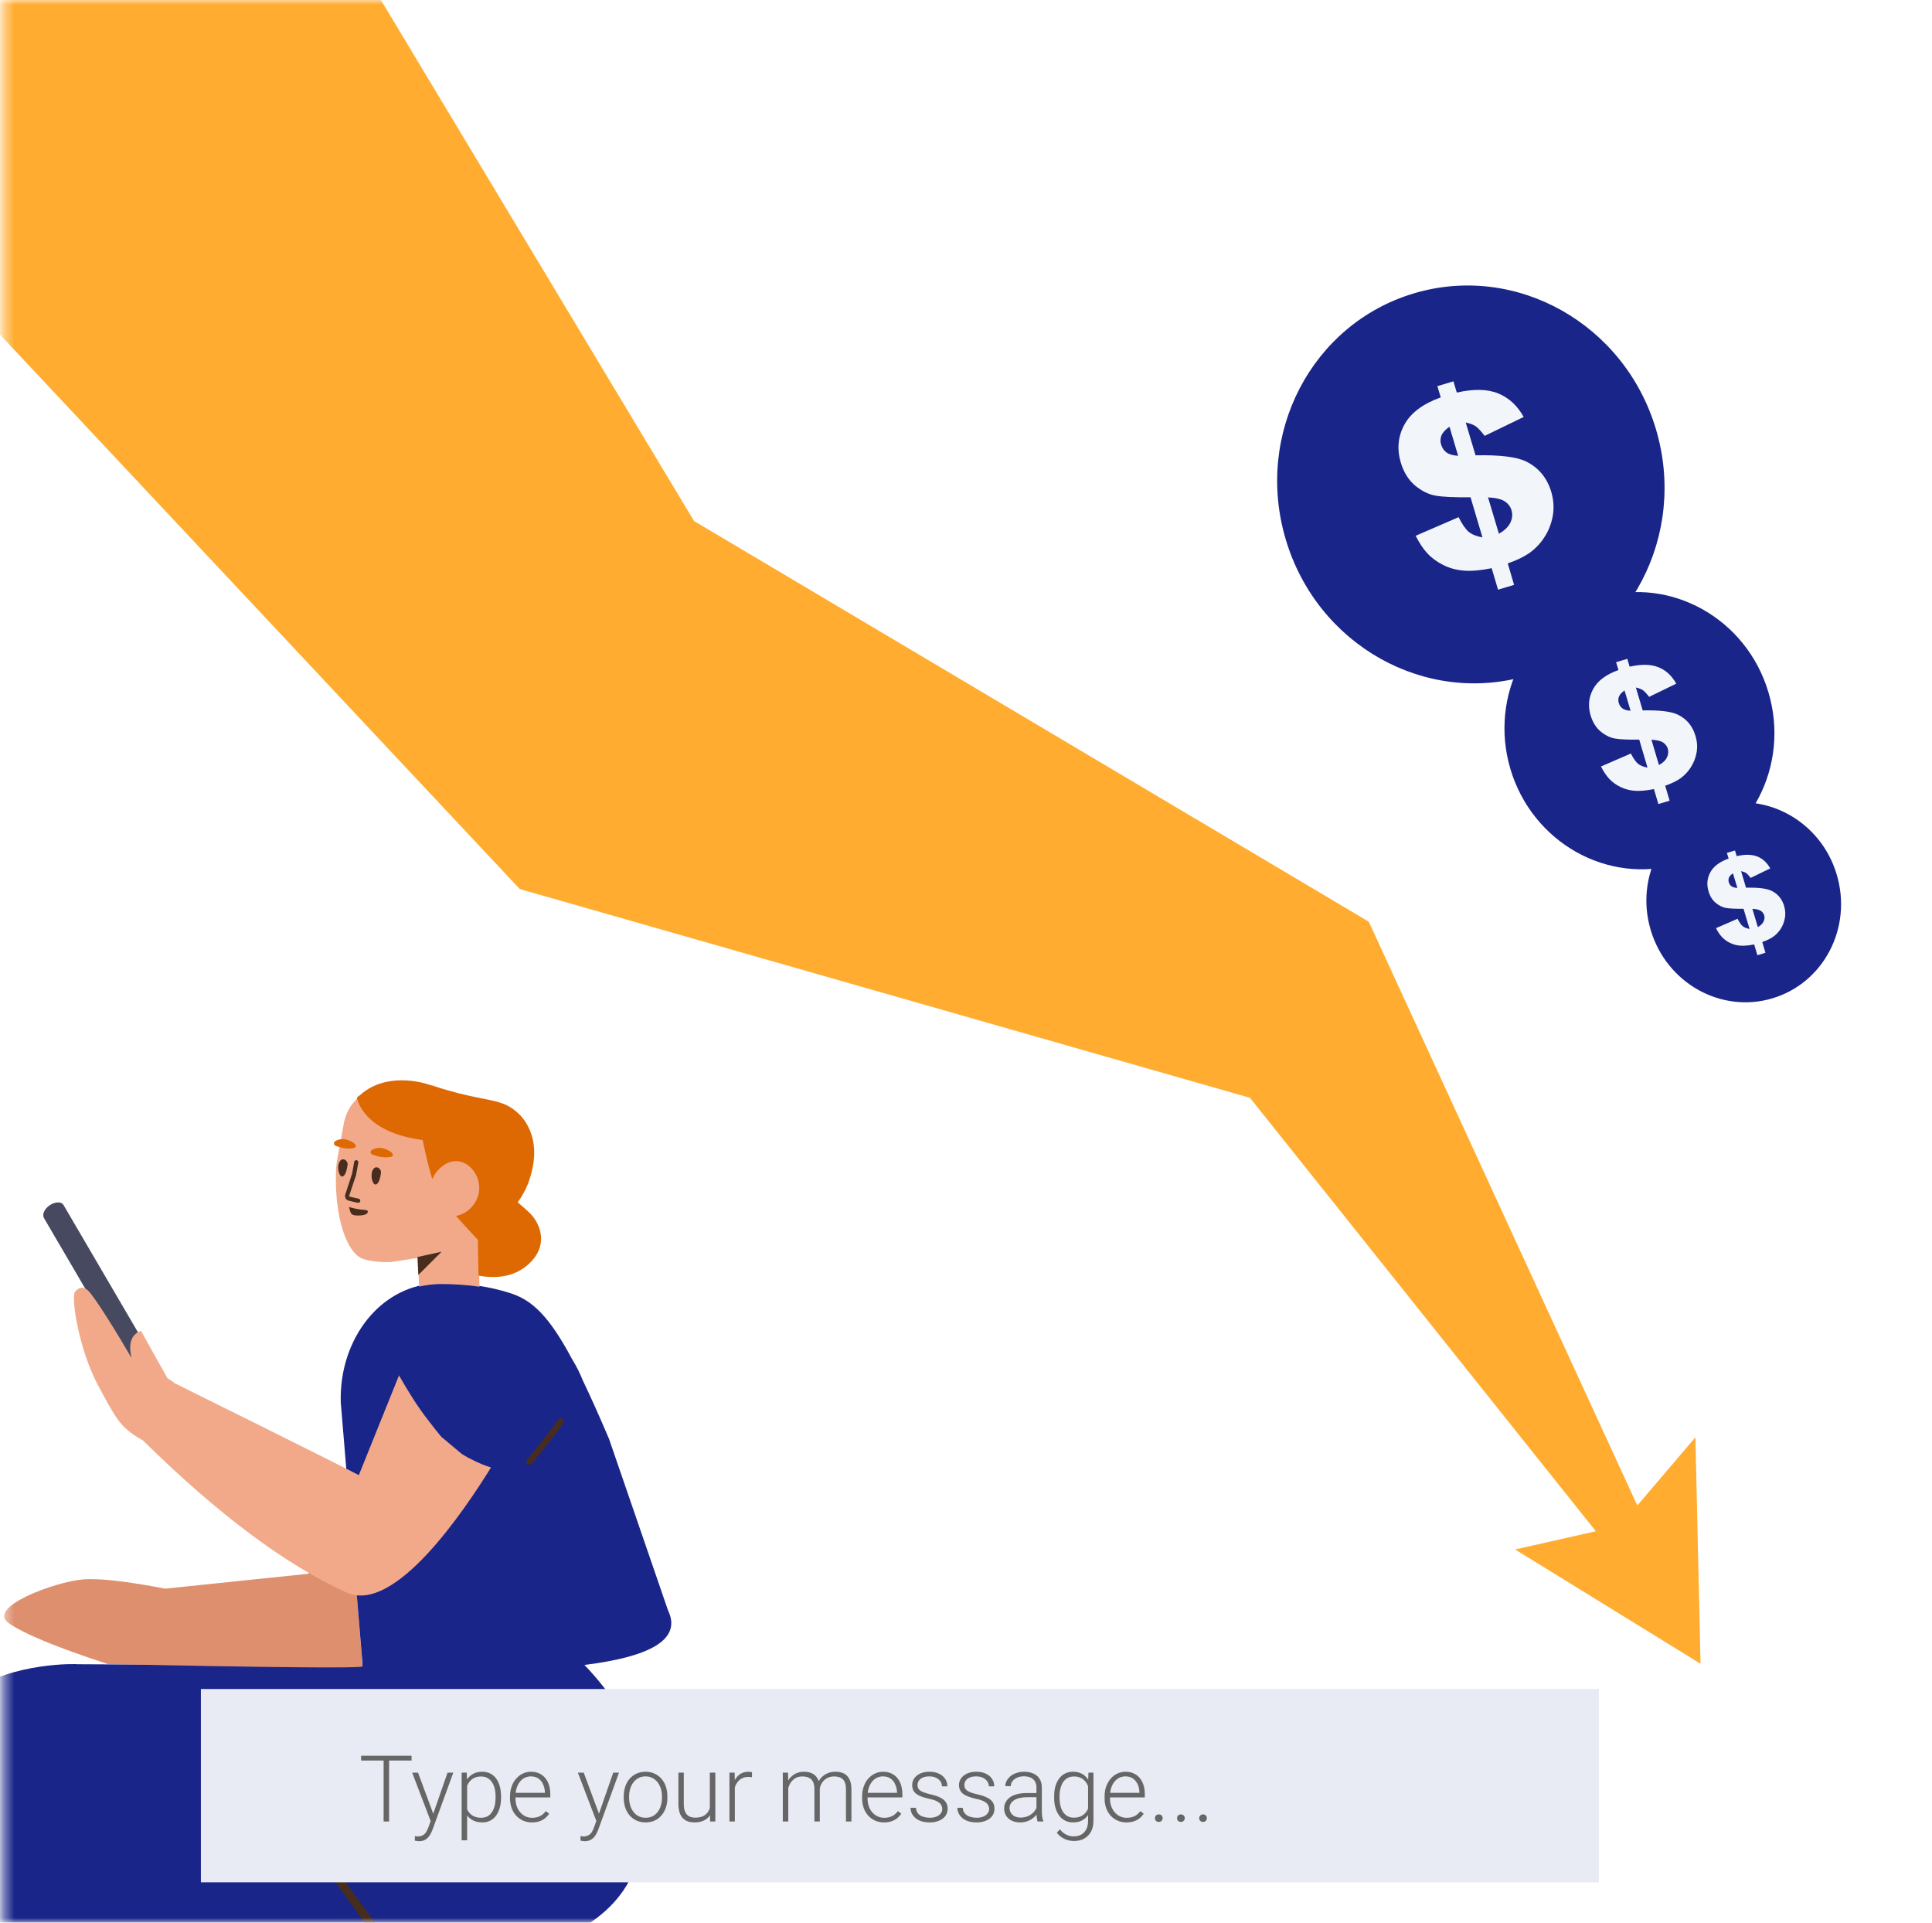 <svg xmlns="http://www.w3.org/2000/svg" width="201" height="200" viewBox="0 0 201 200" fill="none"><mask id="mask0_200_5172" style="mask-type:luminance" maskUnits="userSpaceOnUse" x="0" y="0" width="201" height="200"><path d="M0.391 0H200.391V200H0.391V0Z" fill="white"></path></mask><g mask="url(#mask0_200_5172)"><path d="M17.261 220.111C21.431 221.85 26.631 220.635 32.861 216.464C43.941 209.054 42.901 206.315 41.941 204.911C41.941 204.89 41.761 204.633 41.761 204.611C42.111 204.611 41.721 204.33 44.161 204.309C46.611 204.287 59.781 204.006 64.831 196.684C66.841 193.763 66.991 190.528 67.141 189.081C67.701 183.45 65.561 178.128 60.731 173.115C25.711 173.146 8.171 173.147 8.111 173.118C8.031 173.075 1.331 172.899 -2.999 175.957C-7.149 178.89 -10.839 185.106 -6.569 195.951L-5.939 210.964C-5.729 216.047 -1.809 220.187 3.221 220.648C5.471 220.854 7.931 220.957 10.611 220.957C12.071 220.957 14.081 220.72 16.661 220.245C16.871 220.208 17.071 220.163 17.261 220.111Z" fill="#1A2589"></path><path opacity="0.177" d="M17.381 220.049C16.581 219.724 15.821 219.292 15.101 218.751C1.921 206.341 -5.089 199.179 -5.939 197.268C-6.159 196.771 -6.359 196.284 -6.549 195.806L-5.919 210.927C-5.709 216.01 -1.789 220.15 3.241 220.612C5.491 220.817 7.951 220.92 10.631 220.92C12.091 220.92 14.101 220.683 16.681 220.208C16.921 220.165 17.151 220.112 17.381 220.049Z" fill="#444444"></path><path d="M32.032 190.203C33.092 191.815 34.202 193.381 36.912 197.109C39.632 200.85 40.752 202.421 41.822 204.049C41.952 204.248 41.892 204.516 41.692 204.647C41.645 204.678 41.593 204.7 41.538 204.71C41.483 204.721 41.426 204.721 41.371 204.709C41.316 204.698 41.264 204.676 41.218 204.644C41.172 204.613 41.132 204.572 41.102 204.525C40.042 202.913 38.932 201.347 36.222 197.619C33.502 193.879 32.382 192.308 31.322 190.68C31.289 190.633 31.267 190.58 31.255 190.524C31.243 190.468 31.243 190.411 31.254 190.355C31.265 190.299 31.288 190.246 31.32 190.199C31.352 190.152 31.394 190.112 31.442 190.081C31.488 190.05 31.541 190.028 31.596 190.018C31.651 190.007 31.707 190.007 31.762 190.019C31.817 190.03 31.869 190.052 31.916 190.084C31.962 190.115 32.001 190.156 32.032 190.203Z" fill="#482D1F"></path><path d="M36.812 162.095C35.682 161.345 34.602 160.6 33.562 159.856L32.092 163.709L17.192 165.258C13.132 164.477 10.262 164.157 8.592 164.3C5.742 164.545 -1.448 167.174 0.902 168.836C2.472 169.944 5.912 171.365 11.222 173.101C28.932 173.466 37.772 173.543 37.742 173.33C37.742 173.315 37.732 173.288 37.732 173.248L37.712 173.247L36.812 162.095Z" fill="#F2A98A"></path><path d="M60.612 143.547C60.342 142.85 59.972 142.114 59.492 141.338C57.152 136.951 55.402 135.287 53.212 134.557C51.052 133.837 48.602 133.477 45.872 133.477C39.632 133.477 35.252 139.3 35.452 145.884L37.742 173.414C47.792 174.094 55.932 173.958 62.142 173.005C68.342 172.052 70.802 170.225 69.502 167.524L63.362 149.677C62.342 147.277 61.432 145.254 60.612 143.547Z" fill="#1A2589"></path><path d="M40.812 210.058C39.402 211.661 36.972 213.718 32.922 216.388C30.442 218.032 28.112 219.211 25.962 219.926L38.642 234.267L51.762 224.612L40.812 210.058ZM17.572 220.095C17.492 220.062 17.402 220.028 17.312 219.993C17.114 220.047 16.914 220.091 16.712 220.127C14.132 220.595 12.112 220.83 10.662 220.83C7.982 220.83 5.512 220.728 3.272 220.525C2.078 220.419 0.912 220.098 -0.168 219.578L0.972 238.182H17.112L17.572 220.095ZM49.732 125.597C50.492 124.997 51.032 123.978 50.882 122.817C50.742 121.699 50.022 120.448 49.042 120.113C48.042 119.773 46.672 120.489 46.772 119.979L47.902 114.567C47.933 114.402 47.899 114.232 47.808 114.091C47.717 113.951 47.575 113.85 47.412 113.811C46.662 113.657 45.912 113.639 45.162 113.265C45.082 113.245 45.002 113.205 44.912 113.185C44.222 112.936 40.372 111.487 37.552 113.891C37.312 114.078 37.072 114.334 36.842 114.611C36.272 115.255 35.912 116.058 35.762 116.91L35.062 120.716C35.022 121.105 34.952 121.488 34.952 121.887C34.802 126.752 36.112 130.448 37.842 130.982C38.042 131.052 39.172 131.335 40.562 131.284C40.702 131.271 40.582 131.31 42.502 131.002C42.862 130.951 43.182 130.9 43.482 130.852L43.602 133.834C44.292 133.679 45.012 133.587 45.762 133.566C47.212 133.566 48.582 133.66 49.882 133.848L49.732 125.597Z" fill="#F2A98A"></path><path d="M44.971 122.65L45.261 122.123C45.261 122.123 45.651 121.48 46.431 121.045C46.501 121.011 46.991 120.753 47.571 120.792C48.601 120.85 49.551 121.814 49.781 122.916C50.061 124.067 49.561 125.152 48.821 125.811C48.351 126.224 47.831 126.406 47.441 126.491C48.061 127.186 48.821 128.011 49.711 128.966L49.781 132.699C51.961 133.082 53.701 132.679 55.001 131.49C57.121 129.562 56.241 127.299 55.121 126.188C54.861 125.934 54.411 125.53 53.861 125.066C54.319 124.441 54.692 123.759 54.971 123.037C55.231 122.256 56.211 119.624 54.941 117.179C54.629 116.555 54.185 116.005 53.641 115.568C52.211 114.394 50.881 114.529 47.721 113.727C47.061 113.55 46.081 113.301 44.941 112.903C44.851 112.904 44.771 112.864 44.691 112.844C43.991 112.595 40.211 111.516 37.541 113.844C37.531 113.886 37.121 114.124 37.131 114.192C37.131 114.192 37.671 117.766 43.971 118.589C43.971 118.589 44.431 120.901 44.971 122.65ZM34.911 119.187C35.301 119.336 35.951 119.543 36.591 119.457C37.571 119.359 36.731 118.65 35.861 118.508C35.514 118.458 35.161 118.53 34.861 118.712C34.681 118.828 34.711 119.1 34.911 119.187ZM38.721 120.095C39.131 120.248 39.781 120.455 40.441 120.374C41.421 120.297 40.591 119.567 39.721 119.425C39.271 119.352 38.911 119.496 38.691 119.625C38.491 119.736 38.521 120.008 38.721 120.095Z" fill="#DE6903"></path><path d="M43.522 132.625L45.941 130.208L43.432 130.756L43.522 132.625ZM36.162 121.188C36.179 121.063 36.151 120.936 36.083 120.83C36.016 120.724 35.912 120.646 35.792 120.609C35.632 120.561 35.462 120.603 35.312 120.875C34.982 121.498 35.352 122.638 35.721 122.341C36.002 122.152 36.102 121.553 36.162 121.188ZM39.632 122.02C39.649 121.895 39.621 121.768 39.553 121.662C39.485 121.556 39.382 121.478 39.262 121.441C39.102 121.394 38.932 121.435 38.782 121.708C38.452 122.331 38.822 123.47 39.191 123.174C39.471 122.984 39.592 122.391 39.632 122.02ZM37.592 126.424C37.742 126.413 38.132 126.363 38.242 126.144C38.252 126.102 38.282 126.043 38.272 125.996C38.212 125.851 37.932 125.856 37.542 125.818C37.128 125.768 36.719 125.681 36.322 125.557C36.322 125.557 36.401 126.016 36.492 126.144C36.621 126.527 37.342 126.438 37.592 126.424ZM36.632 122.102L36.642 122.071L36.632 122.086V122.102ZM35.912 124.278L35.902 124.302C35.862 124.532 35.971 124.78 36.191 124.867L36.272 124.893C36.492 124.955 36.651 124.992 37.221 125.114C37.342 125.139 37.452 125.064 37.481 124.948C37.492 124.891 37.481 124.833 37.449 124.785C37.417 124.737 37.368 124.703 37.312 124.691C36.752 124.571 36.602 124.536 36.392 124.477L36.331 124.459C36.325 124.44 36.322 124.42 36.322 124.4L37.052 122.208V122.177L37.282 120.922C37.287 120.867 37.271 120.812 37.238 120.768C37.205 120.724 37.156 120.695 37.102 120.685C37.047 120.676 36.992 120.687 36.945 120.717C36.899 120.746 36.865 120.793 36.852 120.846L36.632 122.086L35.912 124.278Z" fill="#482D1F"></path><path opacity="0.2" d="M36.812 162.095C35.682 161.345 34.602 160.6 33.562 159.856L32.092 163.709L17.192 165.258C13.132 164.477 10.262 164.157 8.592 164.3C5.742 164.545 -1.448 167.174 0.902 168.836C2.472 169.944 5.912 171.365 11.222 173.101C28.932 173.466 37.772 173.543 37.742 173.33C37.742 173.315 37.732 173.288 37.732 173.248L37.712 173.247L36.812 162.095Z" fill="#8C2A00"></path><path d="M54.83 151.844C56.13 150.26 57.22 148.874 58.08 147.686C58.105 147.652 58.136 147.622 58.173 147.6C58.209 147.578 58.249 147.563 58.291 147.556C58.333 147.55 58.375 147.552 58.416 147.562C58.458 147.572 58.496 147.59 58.531 147.615C58.67 147.72 58.7 147.923 58.6 148.068C57.552 149.499 56.458 150.896 55.32 152.257C55.294 152.29 55.261 152.317 55.224 152.337C55.187 152.357 55.146 152.369 55.105 152.373C55.063 152.377 55.02 152.373 54.98 152.36C54.94 152.348 54.903 152.327 54.87 152.3C54.837 152.273 54.81 152.24 54.789 152.202C54.769 152.165 54.757 152.123 54.753 152.081C54.749 152.038 54.754 151.995 54.768 151.954C54.781 151.914 54.802 151.876 54.83 151.844Z" fill="#482D1F"></path><path d="M5.201 125.356C5.771 124.989 6.401 124.979 6.611 125.351L16.441 142.154C16.651 142.526 16.381 143.125 15.82 143.515C15.251 143.882 14.621 143.892 14.411 143.52L4.581 126.717C4.351 126.324 4.631 125.724 5.201 125.356Z" fill="#474961"></path><path d="M41.511 143.076C42.501 144.788 43.401 146.282 44.641 147.855C45.401 148.825 45.111 148.492 45.901 149.448L47.911 151.134C48.081 151.277 48.171 151.334 48.731 151.647C50.071 152.345 50.521 152.453 51.081 152.655C48.321 157.093 41.081 167.947 36.051 165.658C29.691 162.766 22.641 157.495 14.881 149.846C14.501 149.637 14.051 149.365 13.591 149.019C12.411 148.127 11.871 147.255 10.111 143.932C8.381 140.628 7.461 135.715 7.741 134.49C7.801 134.304 8.431 133.544 9.161 134.249C9.951 135.011 12.501 139.217 13.631 141.166C13.651 141.191 13.661 141.215 13.681 141.239C13.391 140.007 13.501 138.852 14.671 138.44C14.671 138.44 15.961 140.77 17.421 143.363C17.691 143.527 17.961 143.706 18.211 143.905C21.001 145.286 35.451 152.443 37.331 153.448L41.511 143.076Z" fill="#F2A98A"></path><path d="M190.782 91.067C192.382 96.424 189.472 102.003 184.302 103.544C179.132 105.085 173.642 102.013 172.042 96.656C170.442 91.299 173.362 85.719 178.522 84.179C183.692 82.638 189.192 85.71 190.782 91.067Z" fill="#1A2589" stroke="#1A2589" stroke-width="0.64"></path><path d="M184.171 90.333L182.131 91.322C181.941 91.073 181.791 90.907 181.671 90.824C181.551 90.741 181.381 90.673 181.141 90.622L181.651 92.339C182.921 92.312 183.801 92.418 184.291 92.658C184.961 92.983 185.401 93.514 185.621 94.251C185.741 94.682 185.771 95.106 185.691 95.522C185.611 95.938 185.461 96.31 185.251 96.638C185.031 96.966 184.771 97.234 184.481 97.44C184.191 97.646 183.811 97.829 183.341 97.99L183.671 99.113L182.831 99.364L182.501 98.241C181.921 98.357 181.431 98.4 181.041 98.368C180.665 98.34 180.298 98.239 179.961 98.071C179.654 97.918 179.377 97.714 179.141 97.466C178.893 97.191 178.687 96.881 178.531 96.546L180.771 95.573C180.961 95.944 181.131 96.2 181.301 96.339C181.471 96.479 181.711 96.576 182.021 96.63L181.391 94.533C180.551 94.542 179.941 94.514 179.571 94.448C179.201 94.383 178.841 94.206 178.501 93.918C178.151 93.631 177.901 93.23 177.751 92.715C177.541 92.009 177.601 91.349 177.941 90.733C178.271 90.117 178.911 89.643 179.841 89.31L179.661 88.722L180.501 88.471L180.681 89.059C181.551 88.858 182.271 88.872 182.841 89.101C183.401 89.33 183.841 89.741 184.171 90.333ZM180.291 90.843C180.071 90.999 179.931 91.153 179.871 91.305C179.812 91.458 179.809 91.626 179.861 91.781C179.911 91.956 180.001 92.093 180.141 92.192C180.281 92.292 180.481 92.349 180.751 92.364L180.291 90.843ZM182.881 96.439C183.181 96.267 183.381 96.071 183.481 95.854C183.581 95.636 183.601 95.421 183.541 95.207C183.482 95.018 183.358 94.856 183.191 94.75C183.021 94.632 182.721 94.561 182.311 94.538L182.881 96.439Z" fill="#F2F6FB"></path><g filter="url(#filter0_d_200_5172)"><path d="M183.502 72.15C185.712 79.549 181.682 87.253 174.552 89.38C167.422 91.507 159.832 87.266 157.622 79.867C155.422 72.467 159.441 64.763 166.581 62.636C173.711 60.509 181.302 64.751 183.502 72.15Z" fill="#1A2589" stroke="#1A2589"></path><path d="M174.392 71.117L171.572 72.488C171.302 72.143 171.092 71.912 170.922 71.797C170.762 71.682 170.512 71.588 170.192 71.517L170.902 73.898C172.652 73.861 173.872 74.008 174.562 74.341C175.482 74.791 176.092 75.527 176.392 76.549C176.572 77.147 176.612 77.735 176.502 78.312C176.401 78.864 176.19 79.39 175.882 79.859C175.6 80.292 175.241 80.669 174.822 80.971C174.412 81.256 173.882 81.511 173.242 81.733L173.702 83.291L172.532 83.638L172.072 82.081C171.272 82.243 170.592 82.302 170.052 82.257C169.048 82.182 168.107 81.737 167.412 81.007C167.112 80.677 166.822 80.252 166.562 79.731L169.672 78.382C169.932 78.897 170.182 79.252 170.412 79.445C170.642 79.638 170.982 79.773 171.402 79.848L170.542 76.94C169.372 76.953 168.532 76.914 168.012 76.823C167.502 76.731 167.002 76.487 166.522 76.088C166.042 75.689 165.702 75.133 165.482 74.418C165.192 73.441 165.282 72.525 165.752 71.671C166.212 70.817 167.092 70.159 168.382 69.698L168.132 68.882L169.302 68.534L169.542 69.35C170.762 69.072 171.762 69.091 172.542 69.408C173.322 69.725 173.942 70.295 174.392 71.117ZM169.012 71.823C168.712 72.04 168.512 72.253 168.432 72.463C168.352 72.673 168.342 72.893 168.412 73.125C168.482 73.366 168.612 73.556 168.802 73.695C168.992 73.832 169.272 73.912 169.642 73.933L169.012 71.823ZM172.592 79.583C173.022 79.343 173.302 79.073 173.432 78.772C173.572 78.47 173.602 78.171 173.512 77.874C173.432 77.616 173.272 77.405 173.032 77.242C172.792 77.078 172.382 76.979 171.812 76.946L172.592 79.583Z" fill="#F2F6FB"></path></g><g filter="url(#filter1_d_200_5172)"><path d="M158.951 70.266C169.581 67.096 175.551 55.626 172.281 44.649C169.011 33.673 157.731 27.345 147.101 30.516C136.461 33.687 130.491 45.156 133.771 56.133C137.041 67.11 148.311 73.437 158.951 70.266Z" fill="#1A2589"></path><path d="M158.521 43.373L154.461 45.341C154.081 44.845 153.771 44.515 153.541 44.349C153.301 44.184 152.951 44.049 152.491 43.947L153.511 47.364C156.021 47.31 157.771 47.522 158.761 47.999C160.071 48.645 160.951 49.701 161.391 51.167C161.641 52.027 161.691 52.87 161.541 53.697C161.381 54.525 161.091 55.265 160.651 55.917C160.249 56.539 159.733 57.08 159.131 57.512C158.541 57.922 157.791 58.287 156.861 58.607L157.521 60.841L155.851 61.34L155.191 59.105C154.031 59.338 153.071 59.422 152.291 59.358C151.511 59.295 150.791 59.098 150.141 58.769C149.491 58.439 148.941 58.039 148.501 57.564C148.061 57.091 147.661 56.48 147.281 55.734L151.751 53.798C152.121 54.538 152.471 55.045 152.801 55.323C153.141 55.6 153.621 55.793 154.231 55.902L152.991 51.728C151.311 51.747 150.101 51.691 149.361 51.56C148.621 51.43 147.911 51.078 147.221 50.506C146.541 49.934 146.041 49.136 145.731 48.111C145.321 46.708 145.441 45.394 146.111 44.169C146.781 42.943 148.041 41.999 149.891 41.337L149.541 40.167L151.211 39.667L151.561 40.838C153.301 40.438 154.741 40.466 155.861 40.922C156.981 41.377 157.861 42.194 158.521 43.373ZM150.801 44.387C150.361 44.698 150.081 45.004 149.961 45.306C149.841 45.609 149.83 45.944 149.931 46.254C150.041 46.601 150.221 46.874 150.491 47.071C150.771 47.269 151.171 47.384 151.701 47.413L150.801 44.387ZM155.941 55.521C156.541 55.178 156.941 54.79 157.141 54.357C157.341 53.924 157.381 53.495 157.251 53.07C157.141 52.7 156.911 52.396 156.561 52.161C156.221 51.926 155.631 51.785 154.811 51.738L155.941 55.521Z" fill="#F2F6FB"></path></g><path d="M54.311 92.102L-36.799 -5.066L35.101 -6.696L71.891 54.509L142.071 96.18L170.231 157.392L175.981 150.65L176.471 172.288L158.751 161.366L166.791 159.551L130.291 113.821L54.311 92.102Z" fill="#FFAC30" stroke="#FFAC30" stroke-width="0.858" stroke-linecap="round"></path><path d="M20.9 175.695H166.349V195.805H20.9V175.695Z" fill="#E8EBF4"></path><path d="M40.48 182.638V189.478H39.91V182.638H40.48ZM42.82 182.638V183.136H37.57V182.638H42.82ZM44.97 188.97L46.56 184.395H47.16L45.01 190.295C44.97 190.411 44.91 190.539 44.84 190.68C44.78 190.821 44.69 190.956 44.58 191.084C44.47 191.216 44.34 191.322 44.18 191.403C44.02 191.488 43.82 191.53 43.59 191.53C43.53 191.53 43.45 191.522 43.36 191.507C43.293 191.499 43.226 191.486 43.16 191.469V190.995C43.21 191.007 43.26 191.015 43.31 191.018C43.37 191.025 43.42 191.028 43.44 191.028C43.65 191.028 43.82 190.993 43.95 190.924C44.096 190.855 44.22 190.748 44.31 190.614C44.4 190.48 44.48 190.311 44.56 190.107L44.97 188.97ZM43.49 184.395L45.11 188.759L45.26 189.346L44.86 189.576L42.88 184.395H43.49ZM48.6 185.372V191.432H48.03V184.395H48.56L48.6 185.372ZM52.13 186.889V186.988C52.13 187.367 52.08 187.714 52 188.031C51.91 188.347 51.78 188.621 51.62 188.853C51.45 189.081 51.25 189.258 51.01 189.384C50.77 189.509 50.49 189.571 50.19 189.571C49.88 189.571 49.61 189.525 49.37 189.431C49.142 189.34 48.934 189.204 48.76 189.031C48.588 188.854 48.449 188.648 48.35 188.421C48.25 188.186 48.18 187.929 48.14 187.65V186.349C48.19 186.042 48.26 185.764 48.37 185.513C48.48 185.263 48.61 185.046 48.78 184.865C48.95 184.683 49.15 184.544 49.38 184.447C49.61 184.35 49.88 184.301 50.17 184.301C50.48 184.301 50.76 184.362 51 184.484C51.24 184.603 51.45 184.777 51.62 185.006C51.78 185.231 51.91 185.504 52 185.823C52.08 186.139 52.13 186.495 52.13 186.889ZM51.56 186.988V186.889C51.56 186.592 51.53 186.316 51.47 186.063C51.419 185.826 51.324 185.601 51.19 185.4C51.074 185.214 50.912 185.061 50.72 184.954C50.54 184.848 50.31 184.794 50.05 184.794C49.78 184.794 49.55 184.84 49.36 184.931C49.17 185.018 49.02 185.136 48.89 185.283C48.77 185.427 48.67 185.585 48.6 185.757C48.526 185.919 48.472 186.089 48.44 186.265V187.763C48.49 188.001 48.59 188.222 48.72 188.425C48.85 188.626 49.03 188.787 49.25 188.909C49.47 189.028 49.74 189.088 50.06 189.088C50.32 189.088 50.54 189.034 50.73 188.928C50.92 188.821 51.07 188.673 51.19 188.482C51.32 188.291 51.41 188.068 51.47 187.815C51.53 187.561 51.56 187.285 51.56 186.988ZM55.34 189.571C55.01 189.571 54.7 189.51 54.42 189.388C54.149 189.265 53.904 189.09 53.7 188.872C53.5 188.649 53.34 188.386 53.23 188.082C53.116 187.759 53.059 187.419 53.06 187.077V186.875C53.06 186.484 53.12 186.13 53.24 185.814C53.35 185.497 53.51 185.226 53.72 185.001C53.92 184.776 54.15 184.603 54.41 184.484C54.67 184.362 54.95 184.301 55.24 184.301C55.56 184.301 55.85 184.359 56.1 184.475C56.35 184.588 56.56 184.749 56.73 184.959C56.9 185.165 57.03 185.411 57.12 185.696C57.2 185.978 57.25 186.29 57.25 186.631V186.974H53.4V186.495H56.69V186.429C56.682 186.153 56.621 185.882 56.51 185.63C56.41 185.38 56.25 185.176 56.04 185.02C55.82 184.863 55.56 184.785 55.24 184.785C55 184.785 54.78 184.835 54.58 184.935C54.38 185.035 54.21 185.18 54.07 185.367C53.93 185.552 53.82 185.773 53.74 186.03C53.66 186.283 53.63 186.565 53.63 186.875V187.077C53.63 187.359 53.67 187.622 53.75 187.866C53.83 188.107 53.95 188.32 54.11 188.505C54.26 188.69 54.45 188.834 54.66 188.937C54.87 189.041 55.11 189.092 55.36 189.092C55.66 189.092 55.93 189.038 56.16 188.928C56.39 188.815 56.6 188.638 56.79 188.397L57.14 188.67C57.024 188.838 56.886 188.989 56.73 189.121C56.56 189.258 56.37 189.368 56.14 189.449C55.91 189.531 55.64 189.571 55.34 189.571ZM62.21 188.97L63.8 184.395H64.4L62.25 190.295C62.21 190.411 62.15 190.539 62.08 190.68C62.02 190.821 61.93 190.956 61.82 191.084C61.709 191.219 61.569 191.328 61.41 191.403C61.25 191.488 61.06 191.53 60.83 191.53C60.77 191.53 60.69 191.522 60.6 191.507C60.533 191.499 60.466 191.486 60.4 191.469L60.39 190.995C60.43 191.004 60.48 191.012 60.55 191.018C60.768 191.051 60.991 191.018 61.19 190.924C61.334 190.852 61.458 190.745 61.55 190.614C61.64 190.48 61.72 190.311 61.79 190.107L62.21 188.97ZM60.73 184.395L62.35 188.759L62.5 189.346L62.1 189.576L60.12 184.395H60.73ZM64.89 187.016V186.861C64.89 186.492 64.95 186.15 65.05 185.837C65.16 185.524 65.31 185.253 65.51 185.025C65.71 184.796 65.95 184.619 66.23 184.494C66.51 184.365 66.82 184.301 67.16 184.301C67.5 184.301 67.81 184.365 68.09 184.494C68.37 184.619 68.61 184.796 68.81 185.025C69.01 185.253 69.17 185.524 69.27 185.837C69.38 186.15 69.43 186.492 69.43 186.861V187.016C69.43 187.386 69.38 187.727 69.27 188.04C69.17 188.35 69.01 188.62 68.81 188.848C68.62 189.077 68.38 189.255 68.1 189.384C67.82 189.509 67.51 189.571 67.17 189.571C66.82 189.571 66.51 189.509 66.23 189.384C65.956 189.256 65.712 189.074 65.51 188.848C65.31 188.62 65.16 188.35 65.05 188.04C64.95 187.727 64.89 187.386 64.89 187.016ZM65.45 186.861V187.016C65.45 187.295 65.49 187.559 65.57 187.81C65.64 188.057 65.75 188.278 65.9 188.472C66.04 188.663 66.22 188.814 66.43 188.923C66.64 189.033 66.89 189.088 67.17 189.088C67.44 189.088 67.69 189.033 67.9 188.923C68.11 188.814 68.29 188.663 68.43 188.472C68.58 188.278 68.68 188.057 68.76 187.81C68.83 187.559 68.87 187.295 68.87 187.016V186.861C68.87 186.586 68.83 186.324 68.76 186.077C68.686 185.84 68.574 185.616 68.43 185.414C68.285 185.224 68.101 185.067 67.89 184.954C67.665 184.838 67.414 184.78 67.16 184.785C66.88 184.785 66.64 184.841 66.43 184.954C66.22 185.067 66.04 185.22 65.89 185.414C65.75 185.609 65.64 185.829 65.56 186.077C65.49 186.324 65.45 186.586 65.45 186.861ZM73.85 188.303V184.395H74.42V189.478H73.88L73.85 188.303ZM73.96 187.364L74.25 187.354C74.25 187.674 74.21 187.968 74.13 188.237C74.06 188.507 73.94 188.742 73.78 188.942C73.62 189.142 73.42 189.297 73.16 189.407C72.91 189.517 72.6 189.571 72.25 189.571C72.016 189.574 71.784 189.539 71.56 189.468C71.36 189.396 71.19 189.283 71.04 189.13C70.882 188.96 70.766 188.756 70.7 188.533C70.614 188.245 70.574 187.946 70.58 187.646V184.395H71.14V187.655C71.14 187.927 71.17 188.154 71.23 188.336C71.29 188.518 71.37 188.663 71.48 188.773C71.59 188.883 71.72 188.961 71.86 189.008C72 189.055 72.15 189.078 72.31 189.078C72.73 189.078 73.05 188.998 73.29 188.839C73.53 188.679 73.7 188.469 73.8 188.209C73.9 187.946 73.96 187.664 73.96 187.364ZM76.45 185.236V189.478H75.89V184.395H76.43L76.45 185.236ZM78.24 184.357L78.23 184.874C78.171 184.865 78.111 184.857 78.05 184.851C77.99 184.844 77.92 184.841 77.85 184.841C77.61 184.841 77.4 184.887 77.21 184.978C77.03 185.065 76.88 185.189 76.75 185.349C76.63 185.505 76.53 185.69 76.46 185.903C76.4 186.113 76.36 186.338 76.35 186.579L76.14 186.659C76.14 186.327 76.18 186.019 76.25 185.734C76.32 185.449 76.42 185.2 76.56 184.987C76.71 184.771 76.89 184.603 77.1 184.484C77.401 184.325 77.745 184.267 78.08 184.32C78.16 184.329 78.21 184.342 78.24 184.357ZM82.01 185.447V189.478H81.44V184.395H81.98L82.01 185.447ZM81.9 186.622L81.63 186.481C81.65 186.18 81.71 185.898 81.8 185.635C81.9 185.372 82.03 185.14 82.2 184.94C82.38 184.74 82.58 184.583 82.82 184.47C83.07 184.357 83.34 184.301 83.65 184.301C83.89 184.301 84.12 184.336 84.32 184.404C84.52 184.47 84.69 184.575 84.83 184.719C84.98 184.86 85.09 185.045 85.17 185.273C85.25 185.502 85.29 185.776 85.29 186.095V189.478H84.73V186.114C84.73 185.776 84.67 185.511 84.57 185.32C84.474 185.138 84.319 184.995 84.13 184.912C83.95 184.83 83.73 184.79 83.49 184.79C83.2 184.79 82.95 184.849 82.75 184.968C82.56 185.084 82.396 185.24 82.27 185.424C82.15 185.609 82.06 185.807 82 186.02C81.94 186.23 81.91 186.431 81.9 186.622ZM85.28 186.18L84.91 186.189C84.92 185.942 84.98 185.706 85.07 185.48C85.17 185.255 85.31 185.054 85.48 184.879C85.66 184.7 85.86 184.559 86.1 184.456C86.34 184.353 86.61 184.301 86.91 184.301C87.17 184.301 87.41 184.337 87.62 184.409C87.82 184.478 88 184.589 88.14 184.743C88.28 184.893 88.39 185.086 88.47 185.32C88.54 185.555 88.58 185.837 88.58 186.166V189.478H88.01V186.161C88.01 185.801 87.96 185.522 87.86 185.325C87.768 185.138 87.612 184.99 87.42 184.907C87.24 184.829 87.02 184.79 86.77 184.79C86.53 184.793 86.32 184.838 86.13 184.926C85.95 185.01 85.79 185.123 85.67 185.264C85.54 185.402 85.45 185.551 85.38 185.71C85.32 185.87 85.29 186.027 85.28 186.18ZM91.97 189.571C91.64 189.571 91.33 189.51 91.05 189.388C90.779 189.265 90.534 189.09 90.33 188.872C90.13 188.649 89.97 188.386 89.86 188.082C89.746 187.759 89.688 187.419 89.69 187.077V186.875C89.69 186.484 89.75 186.13 89.87 185.814C89.98 185.497 90.14 185.226 90.34 185.001C90.55 184.776 90.78 184.603 91.04 184.484C91.3 184.362 91.58 184.301 91.87 184.301C92.19 184.301 92.48 184.359 92.73 184.475C92.98 184.588 93.19 184.749 93.36 184.959C93.53 185.165 93.66 185.411 93.75 185.696C93.83 185.978 93.88 186.29 93.88 186.631V186.974H90.03V186.495H93.32V186.429C93.312 186.153 93.251 185.882 93.14 185.63C93.04 185.38 92.88 185.176 92.67 185.02C92.45 184.863 92.19 184.785 91.87 184.785C91.63 184.785 91.41 184.835 91.21 184.935C91.01 185.035 90.84 185.18 90.7 185.367C90.56 185.552 90.45 185.773 90.37 186.03C90.29 186.283 90.26 186.565 90.26 186.875V187.077C90.26 187.359 90.3 187.622 90.38 187.866C90.46 188.107 90.58 188.32 90.73 188.505C90.89 188.69 91.08 188.834 91.29 188.937C91.5 189.041 91.74 189.092 91.99 189.092C92.29 189.092 92.56 189.038 92.79 188.928C93.02 188.815 93.23 188.638 93.42 188.397L93.77 188.67C93.654 188.838 93.516 188.989 93.36 189.121C93.19 189.258 93 189.368 92.77 189.449C92.54 189.531 92.27 189.571 91.97 189.571ZM98.03 188.181C98.03 188.043 97.99 187.907 97.93 187.772C97.86 187.638 97.72 187.514 97.53 187.401C97.33 187.289 97.05 187.193 96.67 187.115C96.413 187.06 96.159 186.989 95.91 186.903C95.69 186.825 95.51 186.731 95.36 186.622C95.21 186.512 95.09 186.38 95.01 186.227C94.935 186.055 94.897 185.869 94.9 185.682C94.899 185.494 94.942 185.308 95.025 185.139C95.109 184.97 95.23 184.823 95.38 184.71C95.53 184.581 95.72 184.481 95.94 184.409C96.16 184.337 96.41 184.301 96.69 184.301C97.08 184.301 97.41 184.368 97.69 184.503C97.97 184.635 98.19 184.815 98.33 185.043C98.49 185.272 98.56 185.53 98.56 185.818H98C98 185.641 97.948 185.468 97.85 185.32C97.75 185.164 97.6 185.035 97.4 184.935C97.21 184.835 96.97 184.785 96.69 184.785C96.39 184.785 96.16 184.829 95.98 184.916C95.8 185.004 95.66 185.115 95.58 185.25C95.503 185.376 95.461 185.52 95.46 185.668C95.46 185.781 95.47 185.884 95.51 185.978C95.54 186.069 95.61 186.153 95.7 186.232C95.8 186.31 95.94 186.384 96.12 186.452C96.3 186.521 96.53 186.589 96.81 186.654C97.22 186.745 97.56 186.856 97.82 186.988C98.08 187.116 98.28 187.276 98.4 187.467C98.53 187.655 98.59 187.884 98.59 188.153C98.59 188.363 98.54 188.555 98.46 188.731C98.37 188.903 98.24 189.052 98.08 189.177C97.91 189.302 97.72 189.399 97.48 189.468C97.26 189.537 97 189.571 96.71 189.571C96.29 189.571 95.92 189.501 95.62 189.36C95.352 189.233 95.121 189.039 94.95 188.796C94.806 188.574 94.729 188.315 94.73 188.05H95.29C95.31 188.313 95.39 188.521 95.54 188.674C95.68 188.825 95.86 188.931 96.08 188.994C96.29 189.056 96.5 189.088 96.71 189.088C97 189.088 97.24 189.045 97.44 188.961C97.63 188.876 97.78 188.765 97.88 188.627C97.98 188.49 98.03 188.341 98.03 188.181ZM102.91 188.181C102.907 188.038 102.87 187.897 102.8 187.772C102.73 187.638 102.6 187.514 102.4 187.401C102.21 187.289 101.92 187.193 101.54 187.115C101.286 187.06 101.036 186.989 100.79 186.903C100.591 186.836 100.403 186.742 100.23 186.622C100.08 186.512 99.97 186.38 99.89 186.227C99.807 186.058 99.766 185.871 99.77 185.682C99.77 185.494 99.81 185.317 99.89 185.151C99.98 184.982 100.1 184.835 100.25 184.71C100.41 184.581 100.6 184.481 100.81 184.409C101.04 184.337 101.29 184.301 101.56 184.301C101.95 184.301 102.29 184.368 102.57 184.503C102.85 184.635 103.06 184.815 103.21 185.043C103.36 185.272 103.44 185.53 103.44 185.818H102.88C102.881 185.639 102.825 185.465 102.72 185.32C102.61 185.156 102.458 185.023 102.28 184.935C102.08 184.835 101.84 184.785 101.56 184.785C101.27 184.785 101.03 184.829 100.85 184.916C100.689 184.989 100.551 185.105 100.45 185.25C100.373 185.376 100.331 185.52 100.33 185.668C100.33 185.781 100.35 185.884 100.38 185.978C100.42 186.069 100.49 186.153 100.58 186.232C100.68 186.31 100.81 186.384 100.99 186.452C101.17 186.521 101.4 186.589 101.69 186.654C102.1 186.745 102.43 186.856 102.69 186.988C102.96 187.116 103.15 187.276 103.28 187.467C103.4 187.655 103.46 187.884 103.46 188.153C103.46 188.363 103.42 188.555 103.33 188.731C103.24 188.903 103.12 189.052 102.95 189.177C102.79 189.302 102.59 189.399 102.36 189.468C102.13 189.537 101.87 189.571 101.59 189.571C101.16 189.571 100.8 189.501 100.5 189.36C100.21 189.216 99.98 189.028 99.83 188.796C99.683 188.575 99.603 188.316 99.6 188.05H100.16C100.18 188.313 100.26 188.521 100.41 188.674C100.56 188.825 100.74 188.931 100.95 188.994C101.17 189.056 101.38 189.088 101.59 189.088C101.88 189.088 102.12 189.045 102.31 188.961C102.51 188.876 102.65 188.765 102.75 188.627C102.854 188.502 102.911 188.344 102.91 188.181ZM107.83 188.566V185.945C107.83 185.704 107.78 185.496 107.68 185.32C107.578 185.144 107.424 185.003 107.24 184.916C107.04 184.823 106.8 184.776 106.52 184.776C106.25 184.776 106.02 184.823 105.81 184.916C105.61 185.007 105.45 185.131 105.33 185.288C105.216 185.434 105.156 185.615 105.16 185.8L104.59 185.795C104.59 185.604 104.64 185.419 104.73 185.241C104.83 185.062 104.96 184.902 105.13 184.761C105.3 184.621 105.51 184.509 105.75 184.428C105.99 184.343 106.25 184.301 106.54 184.301C106.9 184.301 107.22 184.362 107.5 184.484C107.78 184.606 108 184.79 108.15 185.034C108.31 185.278 108.39 185.585 108.39 185.955V188.411C108.39 188.587 108.4 188.768 108.42 188.956C108.45 189.144 108.49 189.299 108.54 189.421V189.478H107.95C107.905 189.341 107.875 189.199 107.86 189.055C107.841 188.893 107.831 188.729 107.83 188.566ZM107.96 186.518L107.97 186.95H106.87C106.58 186.95 106.32 186.977 106.09 187.03C105.86 187.08 105.67 187.156 105.52 187.256C105.36 187.353 105.24 187.47 105.16 187.608C105.071 187.748 105.026 187.912 105.03 188.078C105.03 188.256 105.08 188.431 105.173 188.583C105.267 188.734 105.401 188.857 105.56 188.937C105.74 189.025 105.94 189.069 106.17 189.069C106.49 189.069 106.76 189.011 107 188.895C107.24 188.779 107.44 188.627 107.6 188.439C107.75 188.252 107.86 188.046 107.91 187.824L108.16 188.148C108.111 188.321 108.033 188.484 107.93 188.632C107.731 188.93 107.46 189.172 107.141 189.336C106.823 189.501 106.468 189.581 106.11 189.571C105.78 189.571 105.49 189.509 105.24 189.384C105.009 189.266 104.812 189.089 104.67 188.872C104.54 188.652 104.47 188.405 104.47 188.129C104.47 187.879 104.52 187.655 104.63 187.458C104.74 187.257 104.89 187.088 105.09 186.95C105.29 186.809 105.54 186.703 105.82 186.631C106.11 186.556 106.43 186.518 106.79 186.518H107.96ZM113.24 184.395H113.76V189.388C113.76 189.83 113.68 190.209 113.51 190.525C113.34 190.841 113.1 191.084 112.8 191.253C112.49 191.422 112.14 191.507 111.72 191.507C111.268 191.503 110.827 191.368 110.45 191.117C110.25 190.988 110.09 190.829 109.95 190.638L110.27 190.295C110.47 190.545 110.69 190.729 110.93 190.844C111.16 190.963 111.42 191.023 111.69 191.023C112.01 191.023 112.28 190.959 112.51 190.83C112.73 190.702 112.9 190.517 113.02 190.276C113.14 190.035 113.2 189.745 113.2 189.407V185.513L113.24 184.395ZM109.67 186.988V186.889C109.67 186.495 109.71 186.139 109.8 185.823C109.89 185.504 110.02 185.231 110.19 185.006C110.36 184.777 110.56 184.603 110.81 184.484C111.05 184.362 111.33 184.301 111.63 184.301C111.93 184.301 112.19 184.35 112.42 184.447C112.65 184.544 112.84 184.683 113.01 184.865C113.18 185.046 113.31 185.263 113.41 185.513C113.51 185.764 113.59 186.042 113.63 186.349V187.603C113.6 187.891 113.53 188.156 113.43 188.397C113.33 188.635 113.19 188.843 113.03 189.022C112.86 189.197 112.66 189.333 112.43 189.431C112.19 189.525 111.93 189.571 111.62 189.571C111.342 189.575 111.066 189.513 110.817 189.388C110.568 189.263 110.353 189.079 110.19 188.853C110.02 188.621 109.89 188.347 109.8 188.031C109.709 187.691 109.665 187.34 109.67 186.988ZM110.23 186.889V186.988C110.23 187.285 110.26 187.561 110.32 187.815C110.38 188.068 110.47 188.289 110.59 188.477C110.72 188.665 110.87 188.812 111.06 188.919C111.25 189.025 111.47 189.078 111.72 189.078C112.04 189.078 112.32 189.017 112.53 188.895C112.75 188.77 112.93 188.605 113.06 188.402C113.18 188.195 113.28 187.97 113.34 187.725V186.265C113.3 186.092 113.246 185.922 113.18 185.757C113.11 185.585 113.01 185.427 112.89 185.283C112.761 185.133 112.6 185.013 112.42 184.931C112.204 184.834 111.968 184.787 111.73 184.794C111.47 184.794 111.25 184.848 111.06 184.954C110.87 185.061 110.72 185.209 110.59 185.4C110.47 185.588 110.38 185.809 110.32 186.063C110.258 186.334 110.228 186.611 110.23 186.889ZM117.19 189.571C116.883 189.575 116.579 189.515 116.297 189.395C116.014 189.274 115.76 189.096 115.55 188.872C115.35 188.649 115.19 188.386 115.08 188.082C114.969 187.759 114.915 187.419 114.92 187.077V186.875C114.92 186.484 114.97 186.13 115.09 185.814C115.21 185.497 115.37 185.226 115.57 185.001C115.77 184.776 116 184.603 116.26 184.484C116.53 184.362 116.8 184.301 117.09 184.301C117.41 184.301 117.7 184.359 117.95 184.475C118.2 184.588 118.41 184.749 118.58 184.959C118.75 185.165 118.88 185.411 118.97 185.696C119.06 185.978 119.1 186.29 119.1 186.631V186.974H115.25V186.495H118.54V186.429C118.54 186.144 118.48 185.878 118.37 185.63C118.26 185.38 118.1 185.176 117.89 185.02C117.68 184.863 117.41 184.785 117.09 184.785C116.85 184.785 116.63 184.835 116.43 184.935C116.24 185.035 116.07 185.18 115.92 185.367C115.78 185.552 115.67 185.773 115.59 186.03C115.52 186.283 115.48 186.565 115.48 186.875V187.077C115.48 187.359 115.52 187.622 115.6 187.866C115.69 188.107 115.81 188.32 115.96 188.505C116.12 188.69 116.3 188.834 116.51 188.937C116.73 189.041 116.96 189.092 117.22 189.092C117.52 189.092 117.78 189.038 118.02 188.928C118.25 188.815 118.46 188.638 118.64 188.397L118.99 188.67C118.88 188.832 118.75 188.983 118.58 189.121C118.42 189.258 118.22 189.368 117.99 189.449C117.76 189.531 117.5 189.571 117.19 189.571ZM120.16 189.135C120.16 189.025 120.19 188.933 120.26 188.857C120.297 188.818 120.343 188.787 120.393 188.767C120.443 188.747 120.497 188.737 120.55 188.74C120.68 188.74 120.78 188.778 120.85 188.853C120.922 188.928 120.961 189.027 120.961 189.13C120.961 189.233 120.922 189.332 120.85 189.407C120.78 189.482 120.68 189.52 120.55 189.52C120.497 189.522 120.443 189.514 120.393 189.494C120.343 189.475 120.298 189.445 120.26 189.407C120.192 189.333 120.156 189.235 120.16 189.135ZM122.46 189.135C122.46 189.025 122.49 188.933 122.56 188.857C122.598 188.818 122.643 188.788 122.693 188.768C122.743 188.748 122.797 188.738 122.85 188.74C122.98 188.74 123.08 188.778 123.15 188.853C123.222 188.928 123.261 189.027 123.261 189.13C123.261 189.233 123.222 189.332 123.15 189.407C123.08 189.482 122.98 189.52 122.85 189.52C122.797 189.522 122.744 189.512 122.694 189.493C122.644 189.474 122.599 189.444 122.56 189.407C122.492 189.333 122.456 189.235 122.46 189.135ZM124.76 189.135C124.76 189.025 124.8 188.933 124.87 188.857C124.907 188.817 124.952 188.786 125.002 188.765C125.052 188.745 125.106 188.736 125.16 188.74C125.213 188.738 125.266 188.746 125.315 188.765C125.364 188.784 125.409 188.813 125.447 188.85C125.484 188.887 125.514 188.932 125.533 188.981C125.553 189.03 125.562 189.082 125.56 189.135C125.561 189.187 125.55 189.238 125.53 189.286C125.51 189.334 125.48 189.377 125.443 189.413C125.406 189.449 125.361 189.477 125.313 189.496C125.264 189.514 125.212 189.522 125.16 189.52C125.107 189.523 125.053 189.515 125.003 189.496C124.953 189.476 124.908 189.446 124.87 189.407C124.8 189.334 124.76 189.236 124.76 189.135Z" fill="#666666"></path></g><defs><filter id="filter0_d_200_5172" x="145.52" y="54.587" width="50.088" height="50.843" filterUnits="userSpaceOnUse" color-interpolation-filters="sRGB"></filter><filter id="filter1_d_200_5172" x="121.871" y="22.698" width="62.305" height="63.386" filterUnits="userSpaceOnUse" color-interpolation-filters="sRGB"></filter></defs></svg>